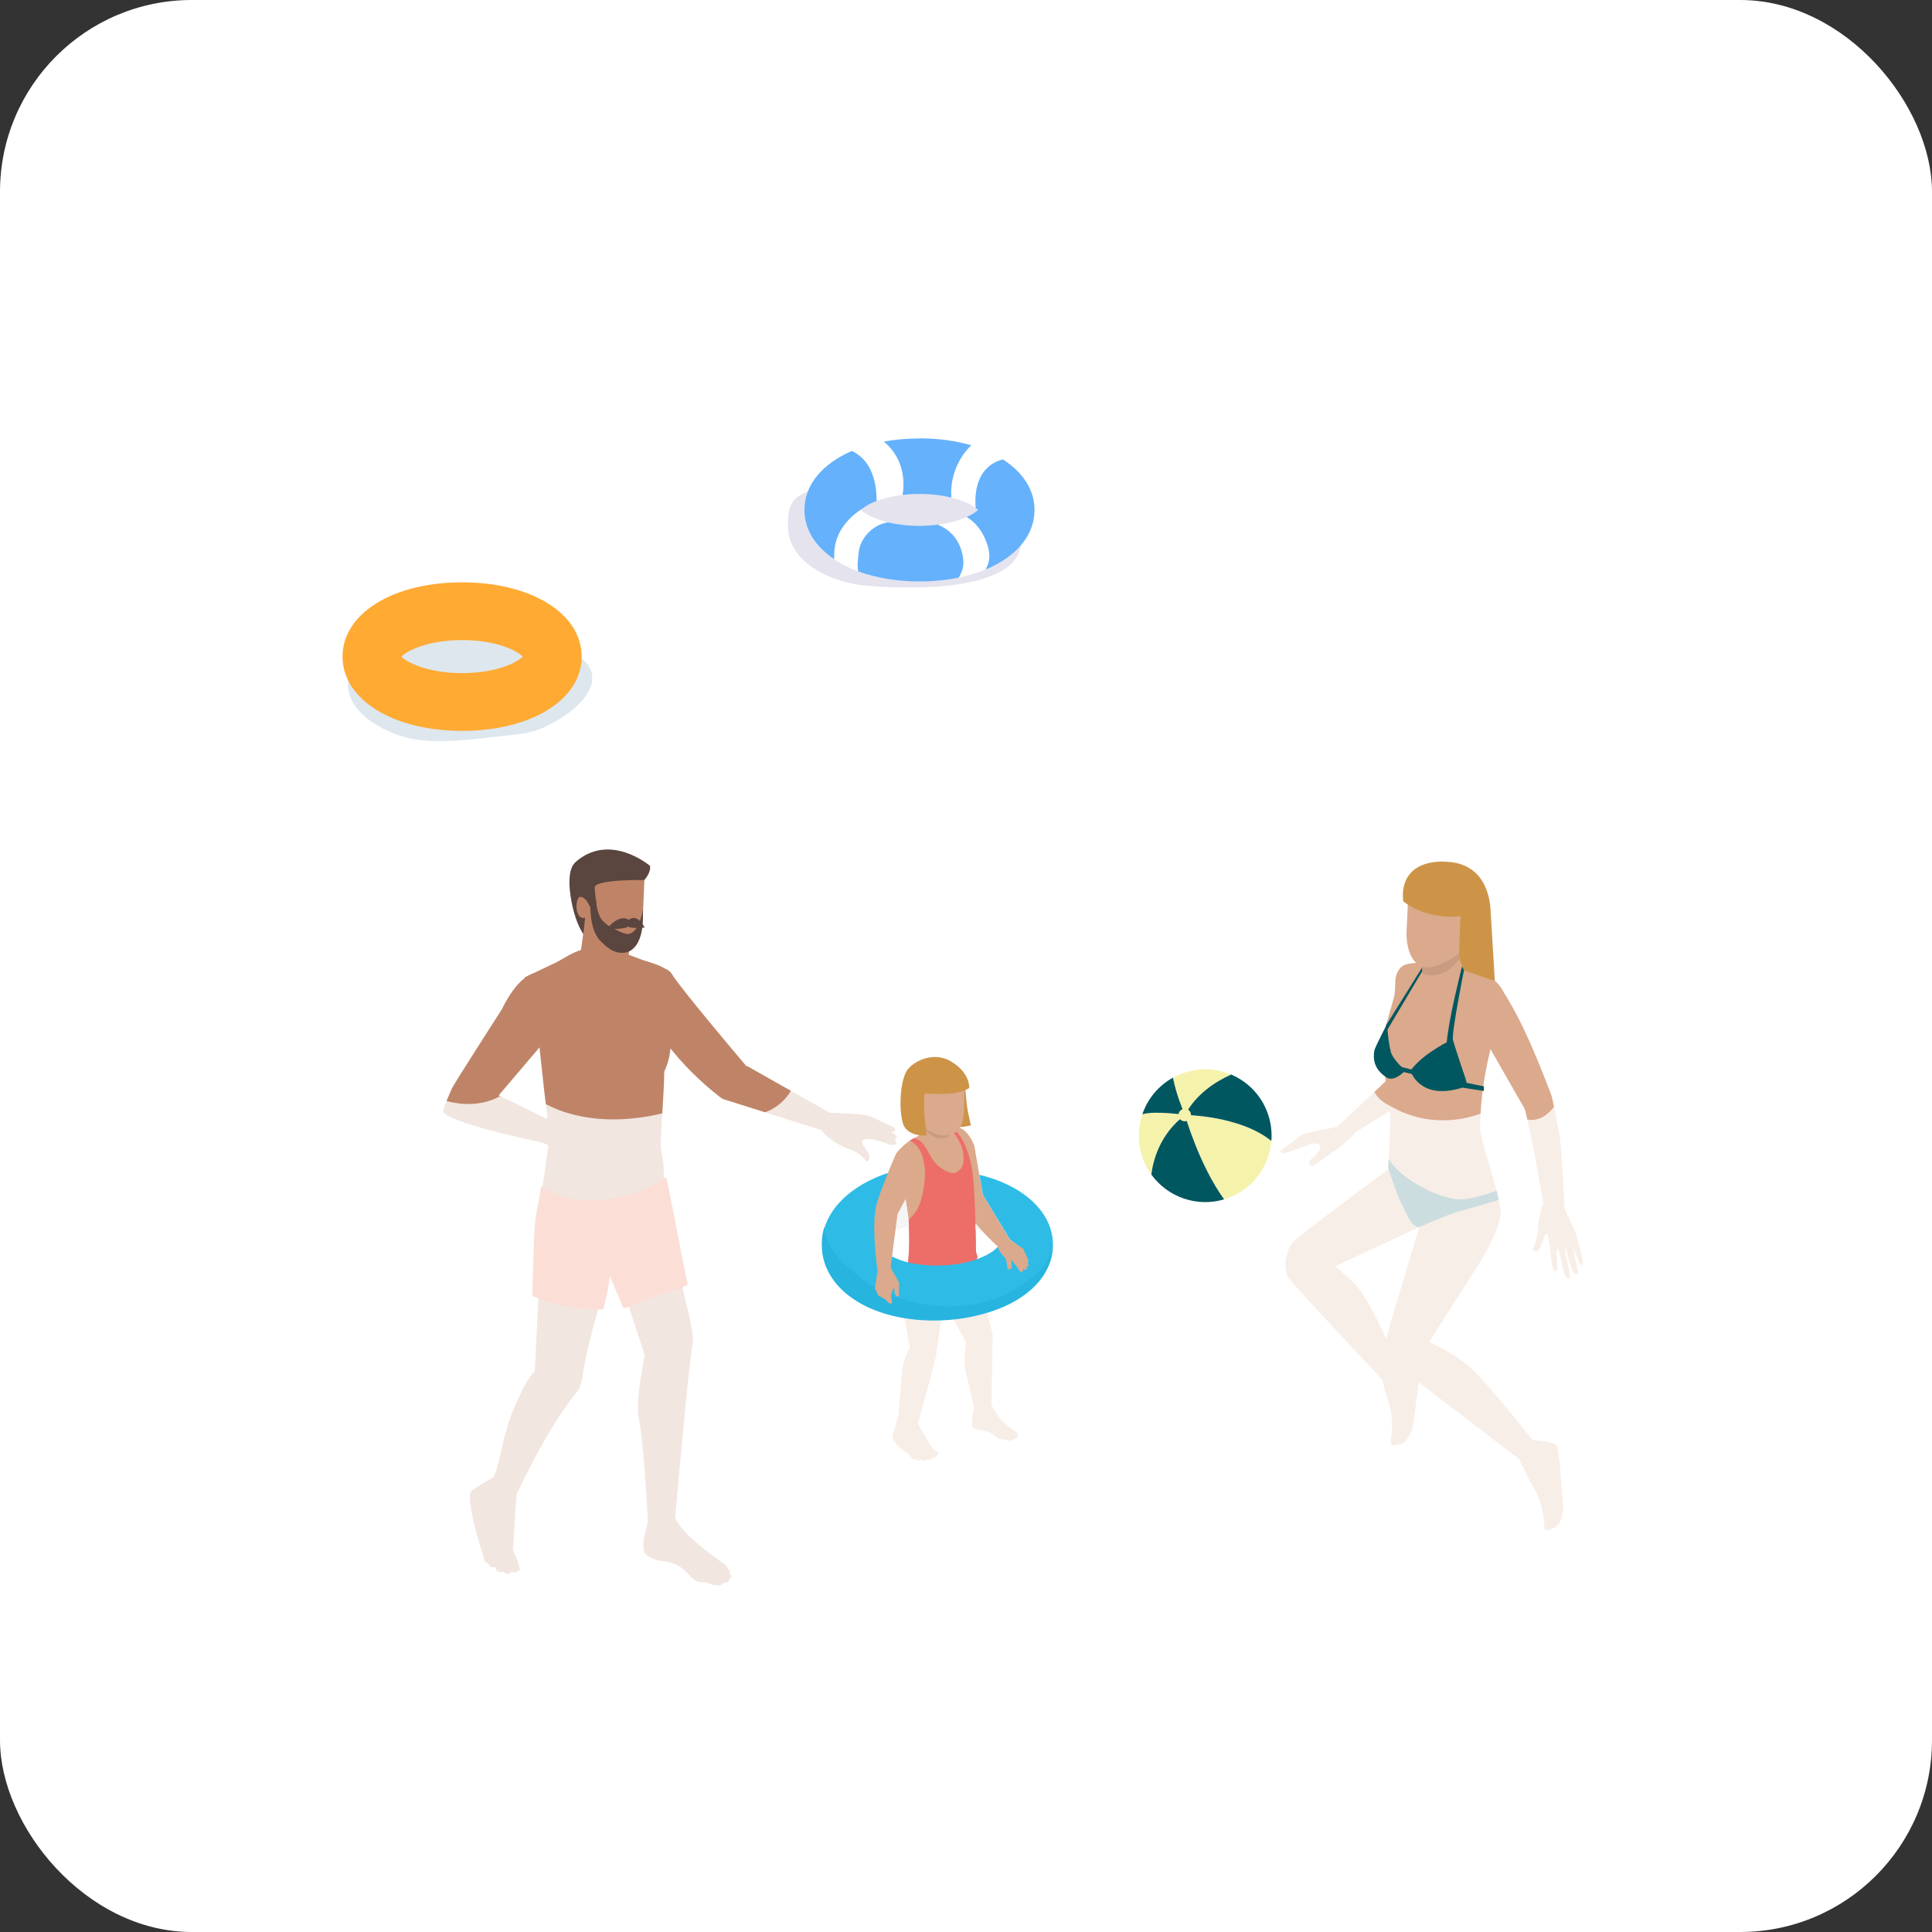 <svg width="282" height="282" viewBox="0 0 282 282" fill="none" xmlns="http://www.w3.org/2000/svg">
<rect x="0" y="0" width="282" height="282" fill="#333333" stroke="none"/>
<rect width="282" height="282" rx="28" fill="white"/>
<g clip-path="url(#clip0_607_10177)">
<g style="mix-blend-mode:multiply" opacity="0.2">
<path d="M134.46 69.731C131.286 69.731 128.275 70.148 125.138 70.583C122.726 70.928 118.319 70.946 116.251 72.651C115.109 73.612 115.036 75.135 115 76.496C114.855 82.19 121.511 85.128 126.661 85.509C146.139 86.96 152.578 81.773 147.209 74.7C144.797 71.526 138.849 69.948 134.46 69.749V69.731Z" fill="#7D73AB"/>
</g>
<path d="M134.206 64C124.467 64 117.412 68.389 117.412 74.428C117.412 80.468 124.485 84.856 134.206 84.856C143.927 84.856 151 80.468 151 74.428C151 68.389 143.945 64 134.206 64ZM134.206 76.75C129.454 76.75 126.498 75.281 125.664 74.428C126.498 73.576 129.454 72.107 134.206 72.107C138.958 72.107 141.914 73.576 142.748 74.428C141.914 75.281 138.958 76.75 134.206 76.75Z" fill="white"/>
<path d="M134.206 64C132.356 64 130.615 64.163 129 64.453C132.773 67.591 131.757 72.016 131.739 72.252C132.501 72.161 133.317 72.107 134.206 72.107C136.037 72.107 137.597 72.324 138.866 72.633C138.866 72.633 138.866 72.615 138.866 72.596C138.631 69.894 139.755 66.92 141.768 64.997C139.538 64.344 136.98 63.982 134.224 63.982L134.206 64Z" fill="#65B1FC"/>
<path d="M124.322 65.832C120.06 67.682 117.412 70.747 117.412 74.428C117.412 77.312 119.026 79.796 121.765 81.628C121.728 80.649 121.819 79.688 122.073 78.871C122.653 76.967 124.122 75.317 125.9 74.229C126.317 73.884 126.988 73.485 127.967 73.122C127.877 72.977 128.33 67.682 124.34 65.832H124.322Z" fill="#65B1FC"/>
<path d="M136.926 76.568C136.092 76.677 135.185 76.75 134.206 76.75C132.41 76.75 130.887 76.532 129.617 76.242C127.477 76.55 125.519 78.509 125.337 80.667C125.283 81.356 125.065 82.426 125.265 83.406C127.804 84.331 130.832 84.875 134.206 84.875C136.255 84.875 138.159 84.675 139.937 84.312C140.445 83.478 140.753 82.553 140.572 81.411C140.227 79.144 139.012 77.475 136.926 76.605V76.568Z" fill="#65B1FC"/>
<path d="M146.43 67.065C146.14 67.119 141.95 67.845 142.404 74.138C142.549 74.247 142.657 74.337 142.748 74.428C142.458 74.736 141.896 75.099 141.08 75.462C142.549 76.296 143.782 78.001 144.29 80.141C144.525 81.102 144.435 82.136 143.854 83.133C148.261 81.32 151 78.2 151 74.446C151 71.49 149.295 68.933 146.43 67.083V67.065Z" fill="#65B1FC"/>
</g>
<g clip-path="url(#clip1_607_10177)">
<g style="mix-blend-mode:multiply" opacity="0.15">
<path d="M67.541 88.908C75.908 88.908 79.77 91.198 85.266 96.435C88.09 99.137 85.556 102.633 81.449 105.076C78.579 106.77 77.404 106.999 74.182 107.335C69.984 107.762 64.702 108.617 60.427 107.9C56.809 107.304 50.779 104.358 50.794 99.961C50.825 92.908 62.183 91.076 67.541 88.893V88.908Z" fill="#216087"/>
</g>
<path d="M50 95.839C50 102.114 57.343 106.679 67.45 106.679C77.556 106.679 84.9 102.129 84.9 95.839C84.9 89.565 77.556 85 67.45 85C57.343 85 50 89.549 50 95.839ZM58.58 95.839C59.45 94.954 62.503 93.427 67.45 93.427C72.396 93.427 75.45 94.954 76.32 95.839C75.45 96.725 72.396 98.251 67.45 98.251C62.503 98.251 59.45 96.725 58.58 95.839Z" fill="#FEAA33"/>
</g>
<g clip-path="url(#clip2_607_10177)">
<path d="M213.706 143.343C213.148 143.978 202.966 157.163 202.966 157.163L195.19 164.457C196.807 165.343 196.846 165.689 197.154 165.67L205.468 160.589C205.468 160.589 212.185 152.62 215.438 149.252C218.691 145.884 219.461 144.825 219.461 144.825C217.786 141.438 214.572 142.381 213.706 143.343Z" fill="#DBA98C"/>
<path d="M206.104 140.61C205.315 140.668 205.064 140.841 205.064 140.841C205.064 140.841 204.14 141.034 203.755 142.554C203.582 143.208 203.717 144.517 203.486 145.499L202.293 149.695L202.177 157.182L202.966 162.975L202.658 170.655C207.374 171.944 213.745 172.464 217.305 170.809C217.44 170.751 216.054 165.169 216.054 165.169C215.939 157.567 218.287 150.561 218.287 150.561C218.287 150.561 220.096 146.711 219.403 145.518C216.208 139.994 208.952 140.36 206.104 140.591V140.61Z" fill="#DBA98C"/>
<path d="M210.415 140.283C207.22 140.88 206.662 143.285 206.951 143.786C207.239 144.306 208.163 145.403 210.761 144.594C213.86 143.613 213.86 141.977 213.86 141.977C213.86 141.977 212.455 139.898 210.396 140.283H210.415Z" fill="#DBA98C"/>
<path d="M212.936 138.454L207.721 137.877C207.721 137.877 207.432 141.88 207.663 143.786L213.86 141.977C213.86 141.977 212.705 139.956 212.936 138.454Z" fill="#DBA98C"/>
<path d="M212.936 138.454L207.72 137.877C207.72 137.877 207.547 140.167 207.586 142.111C208.009 142.265 208.49 142.361 209.01 142.342C210.877 142.304 212.07 141.284 213.052 139.898C212.936 139.417 212.859 138.897 212.936 138.435V138.454Z" fill="#C99B81"/>
<path d="M205.295 136.202C205.295 139.07 206.489 141.842 209.26 141.091C209.26 141.091 213.976 139.686 214.592 136.684L215.362 131.391L205.603 129.658L205.295 136.202Z" fill="#DBA98C"/>
<path d="M210.685 125.751C203.698 125.751 204.833 131.564 204.833 131.564C208.548 134.451 213.187 133.72 213.187 133.72L212.956 139.378C212.956 140.283 213.687 141.63 213.687 141.63L218.191 143.189C218.191 143.189 217.652 134.335 217.575 132.969C217.498 131.41 216.978 125.771 210.685 125.771V125.751Z" fill="#CD9447"/>
<path d="M211.32 158.433L216.593 159.241V158.568L212.263 157.701L211.32 158.433Z" fill="#00575F"/>
<path d="M208.837 153.544C206.835 154.891 205.873 156.277 205.873 156.277C205.873 156.277 207.085 160.531 213.052 158.875C213.321 158.798 214.206 158.452 214.206 158.452L212.051 151.792C212.051 151.792 211.339 151.869 208.837 153.544Z" fill="#00575F"/>
<path d="M202.985 153.39C202.658 152.293 202.427 149.387 202.466 149.444C202.466 149.444 200.695 152.851 200.599 153.352C200.406 154.506 200.502 156.046 202.369 157.259C203.563 158.029 205.141 156.219 205.141 156.219C205.141 156.219 203.389 154.872 202.947 153.39H202.985Z" fill="#00575F"/>
<path d="M203.851 155.565L203.774 156.2L206.584 156.893L206.45 156.219L203.851 155.565Z" fill="#00575F"/>
<path d="M213.687 141.611L213.398 141.053C213.398 141.053 213.302 141.457 213.225 141.784C213.167 142.112 211.531 148.328 211.166 152.159L214.072 157.856C214.072 157.856 212.263 152.986 212.07 151.793C211.878 150.6 213.687 141.611 213.687 141.611Z" fill="#00575F"/>
<path d="M202.485 150.349L207.566 141.803L207.585 141.207L202.292 149.695L202.485 150.349Z" fill="#00575F"/>
<path d="M218.768 143.747C218.518 143.42 218.171 143.324 217.767 143.382C214.514 143.824 214.687 147.847 215.015 148.578C215.361 149.348 222.579 161.916 222.579 161.916C222.598 161.974 222.617 162.032 222.636 162.09C223.81 161.397 225.446 161.32 226.467 159.915C226.313 159.491 223.83 152.909 221.77 148.886C220.346 146.095 219.268 144.46 218.749 143.747H218.768Z" fill="#DBA98C"/>
<path d="M226.486 159.934L222.598 161.936C222.598 161.936 223.484 165.881 223.695 166.921C224.176 169.346 225.408 176.506 225.408 176.506C227.371 177.045 228.411 176.929 228.411 176.929C228.411 176.929 228.007 168.922 227.737 166.478C227.525 164.688 226.486 159.953 226.486 159.953V159.934Z" fill="#DBA98C"/>
<path d="M227.795 175.313C227.795 175.313 226.428 174.196 225.697 174.889C224.966 175.601 224.427 178.7 224.484 179.47C224.542 180.259 223.772 182.338 223.772 182.338C223.772 182.338 223.638 182.761 224.311 182.626C225.023 182.472 225.081 180.875 225.658 180.143C226.024 179.682 226.313 182.723 226.371 183.492C226.428 184.282 226.679 185.59 227.102 185.552C227.583 185.533 226.986 183.05 227.294 182.453C227.602 181.856 228.007 185.071 228.372 186.014C228.738 186.957 229.296 186.572 229.219 186.322C229.161 186.091 228.257 181.991 228.468 182.164C228.68 182.338 229.084 184.609 229.546 185.475C230.104 186.533 230.374 185.706 230.374 185.706L229.566 182.049C229.566 182.049 230.143 183.242 230.335 183.954C230.528 184.667 230.932 184.801 231.048 184.436C231.163 184.07 230.201 180.702 229.97 179.951C229.72 179.2 227.814 175.274 227.814 175.274L227.795 175.313Z" fill="#DBA98C"/>
<path d="M215.592 200.565C212.782 197.601 208.586 195.888 208.586 195.888L214.668 186.38C214.668 186.38 218.71 180.471 219.037 177.199C219.191 175.62 216.709 167.845 216.709 167.845L209.549 171.271C209.549 171.271 203.159 192.288 202.851 193.539C202.543 194.79 201.446 197.735 203.313 198.986C205.18 200.237 223.176 214.095 223.176 214.095C225.658 213.633 223.714 210.207 223.714 210.207C223.714 210.207 218.422 203.509 215.612 200.545L215.592 200.565Z" fill="#DBA98C"/>
<path d="M188.647 181.414C187.877 182.357 186.934 185.148 188.339 186.861C189.744 188.574 201.735 201.353 201.735 201.353C201.735 201.353 203.833 200.179 203.833 198.774C203.833 198.774 200.022 189.594 197.673 187.322C195.768 185.475 194.863 184.84 194.863 184.84L208.259 178.604L211.993 170.809L202.639 170.655C202.639 170.655 189.397 180.471 188.627 181.394L188.647 181.414Z" fill="#DBA98C"/>
<path d="M227.198 210.996C226.736 210.303 223.695 210.226 223.695 210.226L220.808 210.996C220.808 210.996 222.906 215.596 224.234 217.848C224.927 219.041 225.408 221.582 225.408 222.679C225.408 223.776 226.005 223.333 226.89 222.987C227.91 222.602 228.295 220.331 228.141 219.407C227.987 218.464 227.679 211.689 227.198 210.996Z" fill="#DBA98C"/>
<path d="M203.851 197.658L200.868 197.831C200.868 197.831 202.004 202.759 202.851 205.241C203.293 206.55 203.236 209.129 203.024 210.207C202.812 211.266 203.466 210.958 204.41 210.804C205.487 210.631 206.315 208.494 206.354 207.551C206.392 206.608 207.451 199.91 207.143 199.121C206.835 198.332 203.871 197.658 203.871 197.658H203.851Z" fill="#DBA98C"/>
<path d="M195.19 164.476C195.19 164.476 190.398 165.362 190.032 165.631C189.666 165.881 186.856 168.018 186.856 168.018C186.856 168.018 187.164 168.48 187.8 168.268C188.415 168.056 191.437 166.921 191.437 166.921C191.437 166.921 192.9 166.767 192.727 167.537C192.554 168.307 191.072 169.346 191.072 169.615C191.072 169.885 191.379 170.347 191.591 170.231C191.803 170.135 194.651 168.056 195.017 167.845C195.383 167.633 198.02 165.458 197.981 164.996C197.923 164.534 195.19 164.457 195.19 164.457V164.476Z" fill="#DBA98C"/>
<path d="M212.917 175.062C209.318 174.831 203.89 171.521 202.716 169.153C202.697 169.096 202.601 170.327 202.658 170.655C202.658 170.655 204.16 175.062 204.583 175.736C205.006 176.409 205.776 178.95 207.066 179.162C207.066 179.162 210.915 177.391 212.975 176.833C215.053 176.255 218.768 175.139 218.768 175.139L218.46 173.792C218.46 173.792 214.784 175.178 212.898 175.062H212.917Z" fill="#00575F"/>
<path d="M222.444 163.341L216.843 162.244C216.843 162.244 209.991 165.67 202.678 161.301C202.678 161.301 201.273 160.685 200.657 159.434L182.738 158.029L179.928 170.327L200.176 221.409L228.372 228.415L243.019 193.52L227.91 159.568C227.91 159.568 226.197 164.399 222.463 163.302L222.444 163.341Z" fill="white" fill-opacity="0.8"/>
<path d="M178.676 175.062C178.869 175.004 179.061 174.947 179.254 174.87C182.911 173.522 185.278 170.193 185.567 166.555C181.024 162.84 172.96 162.763 172.96 162.763C172.96 162.763 175.019 170.019 178.676 175.062Z" fill="#F5F2AC"/>
<path d="M166.744 162.648C166.051 164.669 166.031 166.94 166.821 169.115C167.128 169.962 167.552 170.751 168.052 171.444C168.283 169.461 169.246 165.535 172.96 162.744C172.96 162.744 168.572 162.071 166.724 162.648H166.744Z" fill="#F5F2AC"/>
<path d="M172.576 156.681C172.094 156.854 171.652 157.066 171.209 157.297C171.209 157.374 171.632 159.741 172.98 162.744C174.558 159.741 177.31 157.932 179.697 156.854C177.522 155.931 174.981 155.796 172.595 156.681H172.576Z" fill="#F5F2AC"/>
<path d="M179.677 156.855C177.291 157.933 174.538 159.761 172.96 162.744C172.96 162.744 181.005 162.821 185.567 166.536C185.682 165.189 185.509 163.784 185.009 162.417C184.046 159.799 182.064 157.836 179.677 156.835V156.855Z" fill="#00575F"/>
<path d="M166.743 162.648C168.591 162.071 172.979 162.744 172.979 162.744C171.632 159.742 171.228 157.374 171.208 157.297C169.053 158.491 167.494 160.415 166.743 162.648Z" fill="#00575F"/>
<path d="M168.052 171.444C170.42 174.716 174.673 176.255 178.677 175.062C175.02 170.019 172.96 162.763 172.96 162.763C169.246 165.554 168.283 169.48 168.052 171.463V171.444Z" fill="#00575F"/>
<path d="M172.614 161.897C172.133 162.07 171.902 162.59 172.075 163.071C172.248 163.552 172.768 163.783 173.249 163.61C173.73 163.437 173.961 162.917 173.788 162.436C173.615 161.955 173.095 161.724 172.614 161.897Z" fill="#F5F2AC"/>
<path d="M109.003 155.603C109.003 155.603 108.983 155.623 108.964 155.642C106.366 152.582 100.014 145.018 98.051 142.208C96.8 140.398 90.872 139.552 90.872 139.552C90.968 139.705 93.143 150.849 105.153 160.184C105.211 160.223 105.25 160.242 105.288 160.261C105.346 160.3 105.384 160.338 105.442 160.396C105.442 160.396 105.481 160.396 105.5 160.396C105.538 160.415 105.577 160.434 105.577 160.434L121.783 165.554C121.783 165.554 123.265 164.226 122.533 163.225L109.022 155.584L109.003 155.603Z" fill="#BF8467"/>
<path d="M97.205 141.495C91.508 139.224 88.139 137.607 84.829 138.647C83.347 139.109 82.404 139.859 81.134 140.494C78.805 141.63 76.591 142.65 76.591 142.65L78.516 150.618C78.516 150.618 78.92 154.641 79.44 159.299C79.652 161.166 80.152 164.495 80.133 165.592C80.094 167.671 79.074 173.849 79.074 173.849C85.984 179.739 96.454 175.1 96.454 175.1C96.454 175.1 97.012 173.407 96.878 170.423C96.801 168.749 96.435 168.46 96.454 166.805C96.493 164.515 96.955 158.972 96.955 156.431C96.955 156.296 97.263 155.95 97.647 154.429C97.955 153.217 98.052 150.118 97.955 150.118C99.033 146.442 99.187 142.246 97.205 141.457V141.495Z" fill="#BF8467"/>
<path d="M106.404 229.666C106.404 229.666 106.558 229.473 106.558 229.3C106.558 229.3 106.366 229.05 106.173 228.992C106.154 228.992 106.212 228.78 106.096 228.607C106 228.453 105.711 228.319 105.519 228.165C104.172 227.144 99.514 223.969 98.571 221.524C98.686 219.985 99.09 215.154 100.322 202.508C100.476 200.892 100.803 198.467 100.977 196.792C101.15 196.157 101.188 195.483 101.111 194.887C100.592 190.941 98.782 185.59 96.415 174.466C92.739 176.794 86.984 175.986 82.981 175.466C82.172 175.37 81.345 175.197 80.498 174.966C79.786 177.276 79.42 179.662 78.958 182.03C78.958 182.068 78.958 182.107 78.958 182.107L78.053 200.141C76.976 201.411 76.687 201.815 75.417 204.626C73.261 209.38 73.299 212.401 72.087 215.596C71.317 216.02 69.354 217.098 68.757 217.713C68.007 218.464 69.912 225.528 70.47 226.721C70.566 226.933 70.586 227.472 70.663 227.626C70.932 228.261 71.259 228.165 71.259 228.184C71.259 228.319 71.452 228.665 71.817 228.761C71.952 228.8 72.164 228.761 72.299 228.761C72.376 228.761 72.299 229.223 72.722 229.396C72.895 229.473 73.222 229.531 73.396 229.396C73.415 229.377 73.723 229.685 74.05 229.724C74.377 229.762 74.627 229.396 74.801 229.454C75.34 229.666 75.917 229.185 75.898 229.05C75.898 229.05 75.763 228.665 75.705 228.415C75.667 228.203 75.59 227.953 75.474 227.645C75.32 227.26 75.07 226.798 74.878 226.144L75.397 218.118C77.091 214.538 80.69 207.416 84.213 203.182C84.694 202.605 85.021 201.373 85.098 200.391C86.022 194.598 89.197 185.167 89.409 183.435L94.086 197.735C93.913 199.313 92.7 204.395 93.259 207.128C93.855 209.995 94.433 219.349 94.567 221.89C94.394 223.757 93.797 223.892 93.951 226.124C93.99 226.606 94.279 227.029 94.721 227.241C95.126 227.433 95.761 227.76 96.742 227.876C100.341 228.299 100.341 230.436 101.977 230.878C102.382 230.994 103.19 230.917 103.248 230.975C103.767 231.302 104.383 231.475 105.115 231.379C105.48 231.34 105.615 230.955 105.634 230.975C105.885 231.09 106.077 231.032 106.25 230.878C106.481 230.686 106.481 230.416 106.481 230.436C106.481 230.436 106.751 230.359 106.751 229.974C106.751 229.955 106.5 229.704 106.481 229.704L106.404 229.666Z" fill="#BF8467"/>
<path d="M89.313 166.478L88.697 166.42L86.868 165.997L85.079 164.938L84.886 164.842L86.522 165.4C87.985 165.843 88.197 164.822 88.197 164.822L83.442 163.167L79.555 163.244C79.555 163.244 79.555 163.206 79.555 163.186L72.799 159.876L81.306 149.868C81.306 149.868 81.21 142.092 78.708 141.976C75.725 141.842 73.28 147.269 73.28 147.269C73.28 147.269 66.216 158.279 65.966 158.856C65.966 158.856 64.388 162.32 64.754 162.34C64.754 162.34 64.734 162.378 64.754 162.397C66.255 164.13 79.227 166.786 79.227 166.786L84.289 169.172L86.406 169.095L87.869 168.037C87.869 168.037 89.313 167.613 89.486 167.575C90.044 167.402 89.948 166.593 89.371 166.535L89.313 166.478Z" fill="#BF8467"/>
<path d="M84.828 138.647C84.751 140.533 86.253 142.131 88.177 142.188C90.102 142.265 91.738 140.803 91.815 138.916L92.046 133.335L85.56 133.085L84.809 138.647H84.828Z" fill="#BF8467"/>
<path d="M85.425 134.259C85.502 134.547 85.521 134.875 85.502 135.24C85.329 137.781 87.831 141.476 90.776 139.782C91.546 139.34 91.892 138.474 91.892 137.203L92.046 133.335L85.56 133.085L85.406 134.259H85.425Z" fill="#BF8467"/>
<path d="M84.674 133.854C84.559 136.703 87.6 138.32 89.294 138.608C91.353 138.974 93.663 137.511 93.797 134.605L94.105 127.291L83.885 128.658L84.674 133.854Z" fill="#BF8467"/>
<path d="M84.001 125.848C82.596 127.08 83.212 130.64 83.5 132.007C84.155 135.106 85.156 136.337 85.156 136.337L85.656 131.487L86.195 132.488L87.061 131.93C87.061 131.93 86.772 129.851 86.811 129.505C86.926 128.331 94.048 128.446 94.048 128.446C94.048 128.446 95.068 127.349 94.875 126.387C94.875 126.387 89.043 121.382 83.982 125.848H84.001Z" fill="#5B453F"/>
<path d="M84.193 131.718C83.981 132.969 84.482 134.336 85.54 133.912L85.637 131.487C85.637 131.487 84.482 130.024 84.193 131.718Z" fill="#BF8467"/>
<path d="M85.444 175.197C82.865 175.139 80.517 174.1 78.996 173.099C78.842 174.389 78.515 175.775 78.246 177.295C77.957 178.854 77.899 182.395 77.899 182.395L77.688 189.151C82.73 191.519 87.773 191.057 88.062 191.153C88.909 187.746 88.909 187.092 89.005 186.226L91.006 190.999C92.7 190.479 94.817 189.517 96.511 188.959C97.897 188.497 99.225 188.208 100.399 187.515C99.591 183.916 98.609 178.257 97.242 171.771C97.05 171.887 92.739 175.37 85.444 175.178V175.197Z" fill="#ED5D37"/>
<path d="M91.584 136.337C91.238 136.299 90.602 136.068 90.141 135.817C89.659 135.567 89.082 135.49 88.043 134.47C87.581 134.008 87.157 133.161 87.003 131.506L86.176 131.91C86.176 131.91 85.964 135.663 87.638 137.338C88.37 138.069 89.621 139.397 91.391 139.012C92.335 138.801 93.47 137.858 93.778 135.182C93.855 134.489 93.855 132.719 93.855 132.719C93.855 132.719 93.47 134.971 92.643 135.798C92.412 136.029 92.065 136.356 91.603 136.318L91.584 136.337Z" fill="#5B453F"/>
<path d="M88.447 135.683C88.447 135.683 91.296 135.587 91.585 135.317C91.873 135.048 92.181 134.586 92.027 134.451C90.468 133.007 88.466 135.702 88.466 135.702L88.447 135.683Z" fill="#5B453F"/>
<path d="M91.565 134.47C91.411 134.624 91.488 135.048 91.796 135.298C92.104 135.548 94.087 135.394 94.087 135.394C94.087 135.394 92.951 132.969 91.565 134.47Z" fill="#5B453F"/>
<path d="M130.098 165.265L130.482 165.15C130.867 165.034 130.559 164.611 130.559 164.611C130.559 164.611 127.884 163.283 126.883 162.898C125.882 162.513 120.705 162.417 120.705 162.417C120.705 162.417 119.512 163.668 119.8 164.688C120.089 165.708 122.63 167.363 124.112 167.806C125.594 168.249 126.441 169.48 126.441 169.48C126.441 169.48 126.864 169.731 126.903 168.865C126.922 167.998 125.382 166.978 126.017 166.401C126.652 165.824 129.674 166.998 129.674 166.998C131.503 167.498 130.598 166.247 130.598 166.247C131.522 166.016 130.117 165.265 130.117 165.265H130.098Z" fill="#BF8467"/>
<path d="M108.04 162.763L97.531 162.263C97.531 162.263 86.522 165.843 78.111 160.242L72.972 159.992C72.972 159.992 69.546 162.282 64.254 160.415L60 165.554L65.447 240.309L116.836 234.227L140.664 163.841L115.739 158.645C115.739 158.645 113.872 163.283 108.021 162.783L108.04 162.763Z" fill="white" fill-opacity="0.8"/>
<path d="M136.237 211.497C136.064 211.343 135.621 210.727 135.544 210.534L133.966 207.801C133.812 207.436 131.175 206.435 131.117 206.685C131.002 207.166 130.29 209.437 130.27 209.611C130.213 209.899 130.463 210.323 130.829 210.765C131.31 211.362 132.176 211.92 132.696 212.324C132.83 212.421 132.85 212.652 133.042 212.806C133.542 213.268 133.677 212.94 133.677 212.96C134.216 213.421 134.389 213.056 134.409 213.056C135.024 213.421 135.236 212.998 135.255 213.017C135.255 213.017 135.525 213.152 135.794 213.056C136.006 212.979 136.141 212.748 136.141 212.767C136.141 212.767 137.007 212.69 136.891 211.997C136.891 211.901 136.718 211.882 136.295 211.497H136.237Z" fill="#DBA98C"/>
<path d="M148.382 209.148C148.382 209.148 148.286 208.956 147.246 208.225C146.265 207.532 145.437 206.492 144.725 205.068C144.667 204.933 142.184 205.299 142.165 205.453C142.088 205.876 141.876 207.012 141.876 207.974C141.876 208.552 142.165 208.59 143.705 208.86C145.187 209.11 144.975 209.687 146.034 210.072C146.207 210.13 146.611 210.072 146.611 210.072C147.189 210.38 147.631 210.303 147.824 210.207C147.92 210.149 148.112 209.957 148.112 209.957C148.266 209.957 148.401 209.995 148.497 209.861C148.613 209.707 148.497 209.553 148.517 209.514C148.517 209.514 148.671 209.264 148.382 209.11V209.148Z" fill="#DBA98C"/>
<path d="M137.815 190.094L141.01 195.964L140.818 197.6C140.722 198.505 140.76 199.409 140.972 200.276L142.184 205.472C142.184 205.472 143.666 206.512 144.706 205.28L144.898 194.886L143.339 188.458C141.53 189.074 139.682 189.613 137.815 190.094Z" fill="#DBA98C"/>
<path d="M131.81 191.268C132.195 193.308 132.792 196.677 132.792 196.677C132.792 196.677 131.849 198.428 131.695 199.814L131.098 206.974C131.098 206.974 131.425 207.532 132.08 207.724C132.542 207.859 133.331 208.225 133.947 207.859C133.947 207.859 136.333 199.429 136.603 197.986C136.891 196.542 137.642 190.421 137.642 190.421L137.7 190.133C137.122 190.267 136.564 190.421 135.987 190.556C134.717 190.845 133.292 191.095 131.81 191.288V191.268Z" fill="#DBA98C"/>
<path d="M124.323 189.497L128.057 213.96L152.828 211.939L148.497 189.632L124.323 189.497Z" fill="white" fill-opacity="0.8"/>
<path d="M140.876 158.625L139.548 164.457C139.548 164.457 140.202 164.63 141.723 164.264C141.723 164.264 141.415 162.994 141.222 161.993C141.088 161.281 140.876 158.625 140.876 158.625Z" fill="#CD9447"/>
<path d="M143.455 174.408L142.204 167.19C142.204 167.19 140.318 162.109 137.643 166.189C137.643 166.189 138.663 171.425 139.721 174.543C140.607 177.16 144.437 180.856 145.669 181.972C146.13 181.51 146.708 181.164 147.42 180.952L143.455 174.408Z" fill="#DBA98C"/>
<path d="M136.295 164.861C136.083 164.938 132.965 165.901 131.406 167.691C130.521 168.711 131.926 172.541 132.503 177.199C132.946 180.759 132.58 183.781 132.58 183.781C132.58 183.781 137.065 188.092 142.454 182.665L142.242 169.076C142.3 166.093 139.085 163.803 136.275 164.842L136.295 164.861Z" fill="#DBA98C"/>
<path d="M139.49 165.13C139.49 165.13 139.336 164.976 139.278 164.899C139.028 164.803 138.778 164.726 138.527 164.688C139.913 165.881 140.818 167.767 140.625 169.596C140.529 170.52 139.663 171.54 138.604 171.135C137.584 170.75 136.911 170.269 136.237 169.403C135.563 168.537 135.121 167.017 134.139 166.439C133.908 166.285 133.639 166.208 133.35 166.15C133.157 166.266 132.946 166.401 132.753 166.516C134.659 167.209 135.198 170.115 134.967 172.309C134.813 173.695 134.582 175.254 133.889 176.505C133.562 177.102 133.1 177.622 132.58 178.064C132.869 181.24 132.58 183.781 132.58 183.781C132.58 183.781 137.065 188.092 142.454 182.664C142.454 182.664 142.396 173.368 141.838 170.385C141.434 168.306 140.664 166.131 139.509 165.111L139.49 165.13Z" fill="#ED6D69"/>
<path d="M136.834 164.515C135.314 164.13 134.159 165.651 134.159 165.651C134.159 165.651 134.101 166.882 136.391 167.749C138.316 168.48 139.048 167.691 139.298 167.306C139.529 166.94 139.221 165.112 136.853 164.515H136.834Z" fill="#DBA98C"/>
<path d="M135.006 163.033C135.102 164.168 134.159 165.631 134.159 165.631L138.066 166.882C139.278 165.092 138.951 162.821 138.951 162.821L135.006 163.033Z" fill="#DBA98C"/>
<path d="M135.005 163.033C135.044 163.552 134.871 164.149 134.678 164.63C135.025 165.015 135.467 165.4 135.949 165.708C136.738 166.228 137.758 166.285 138.585 165.824C139.144 164.303 138.932 162.821 138.932 162.821L134.986 163.033H135.005Z" fill="#C99B81"/>
<path d="M134.043 163.148C134.774 165.535 137.681 165.727 137.681 165.727C140.029 165.766 140.606 164.226 140.722 162.071L140.76 158.26H133.35L134.043 163.148Z" fill="#DBA98C"/>
<path d="M138.893 154.968C136.006 153.236 132.926 155.18 132.272 156.431C131.175 158.51 131.271 163.071 131.945 164.342C132.772 165.958 135.255 165.747 135.255 165.747L134.928 162.86C134.812 161.801 134.928 159.665 134.947 159.626C134.947 159.626 137.719 159.703 138.412 159.645C140.375 159.511 141.472 158.818 141.472 158.818C141.472 158.818 141.664 156.643 138.893 154.988V154.968Z" fill="#CD9447"/>
<path d="M132.58 183.8L132.426 185.032C136.892 186.091 138.374 189.093 138.374 189.093C140.241 189.286 142.704 183.492 142.704 183.492L142.454 182.684L132.58 183.8Z" fill="#ED6D69"/>
<path d="M132.503 177.218C132.407 176.467 132.291 175.736 132.176 175.043L131.002 177.276L130.694 179.585C131.271 179.374 131.926 179.181 132.676 179.008C132.676 178.7 132.638 178.411 132.619 178.084C132.599 177.795 132.561 177.507 132.522 177.199L132.503 177.218Z" fill="#F5F5F5"/>
<path d="M142.416 179.47C142.878 179.624 143.282 179.797 143.628 179.97C143.224 179.547 142.801 179.085 142.396 178.604V179.47H142.416Z" fill="#F5F5F5"/>
<path d="M142.954 171.425L143.474 174.408L147.439 180.952L148.978 182.087L149.652 183.839C149.652 183.839 149.479 183.935 149.248 183.877C149.286 183.935 149.306 183.974 149.306 183.974C149.306 183.974 145.649 182.588 145.745 182.049C145.706 182.03 145.668 181.991 145.649 181.953C145.36 182.357 144.609 182.934 143.397 183.473C141.896 184.147 139.682 184.724 136.737 184.724C135.101 184.724 133.696 184.532 132.503 184.262C131.618 184.051 130.829 183.685 130.193 183.396V183.531C128.846 182.953 128.057 182.299 127.787 181.895C127.787 181.799 127.787 181.683 127.768 181.587C127.768 181.587 127.768 181.587 127.768 181.568C127.768 181.568 127.768 181.529 127.787 181.51C127.787 181.51 127.787 181.51 127.749 181.51C127.749 181.51 127.749 181.51 127.749 181.491C127.749 181.471 127.768 181.433 127.787 181.414C127.653 179.258 127.864 177.641 128.307 176.102C128.654 174.889 129.404 172.483 129.905 171.117C124.227 172.868 120.012 176.814 120.012 181.491C120.012 181.568 120.012 181.76 120.012 181.76C120.012 187.996 126.69 192.75 136.352 192.75C139.297 192.75 142.184 192.269 144.667 191.441C150.114 189.671 153.694 186.071 153.694 181.702C153.694 176.91 149.363 173.022 142.973 171.482L142.954 171.425Z" fill="#2EBCE7"/>
<path d="M149.941 186.976C142.973 192.616 130.886 191.595 124.342 185.436C122.187 183.743 120.512 181.549 120.32 179.085C120.089 179.836 119.954 180.625 119.954 181.433C119.954 181.51 119.954 181.722 119.954 181.722C119.954 187.958 126.652 192.692 136.314 192.692C139.259 192.692 142.146 192.211 144.629 191.384C149.748 189.728 153.194 186.437 153.598 182.434C153.521 182.588 153.444 182.723 153.367 182.857C152.693 184.609 151.481 185.956 149.941 186.976Z" fill="#27B4DF"/>
<path d="M149.383 182.299L147.419 180.971C146.091 180.278 145.668 181.991 145.668 181.991C145.764 182.684 146.534 183.434 146.727 183.627C146.919 183.819 147.054 185.128 147.054 185.128C147.054 185.128 147.188 185.436 147.516 185.224C147.843 185.032 147.573 183.819 147.573 183.819C147.573 183.819 148.632 185.09 148.747 185.417C148.844 185.744 149.286 185.609 149.286 185.609L149.344 185.205C149.671 185.436 149.902 185.244 149.902 185.244L149.806 184.839C150.076 184.897 150.172 184.801 150.172 184.801L149.979 184.204L150.172 184.069L149.344 182.26L149.383 182.299Z" fill="#DBA98C"/>
<path d="M132.945 167.228C131.964 167.151 131.04 167.787 130.655 168.691C129.962 170.308 128.673 173.387 127.999 175.601C127.171 178.353 127.884 184.089 128.095 185.494L127.71 188.073L128.191 189.074L129.154 189.632C129.154 189.632 129.577 190.036 129.654 190.113C129.866 190.363 130.289 190.325 130.212 190.036L130.155 189.728L130.058 188.939L130.501 187.803L130.597 188.785C130.944 189.497 131.194 189.17 131.194 189.17L131.232 187.207L130.001 184.993L131.002 177.237L134.293 171.02C134.293 171.02 135.274 167.382 132.965 167.209L132.945 167.228Z" fill="#DBA98C"/>
</g>
<defs>
<clipPath id="clip0_607_10177">
<rect width="36" height="21.745" fill="white" transform="translate(115 64)"/>
</clipPath>
<clipPath id="clip1_607_10177">
<rect width="36.472" height="23.19" fill="white" transform="translate(50 85)"/>
</clipPath>
<clipPath id="clip2_607_10177">
<rect width="183" height="116.271" fill="white" transform="translate(60 124)"/>
</clipPath>
</defs>
</svg>
